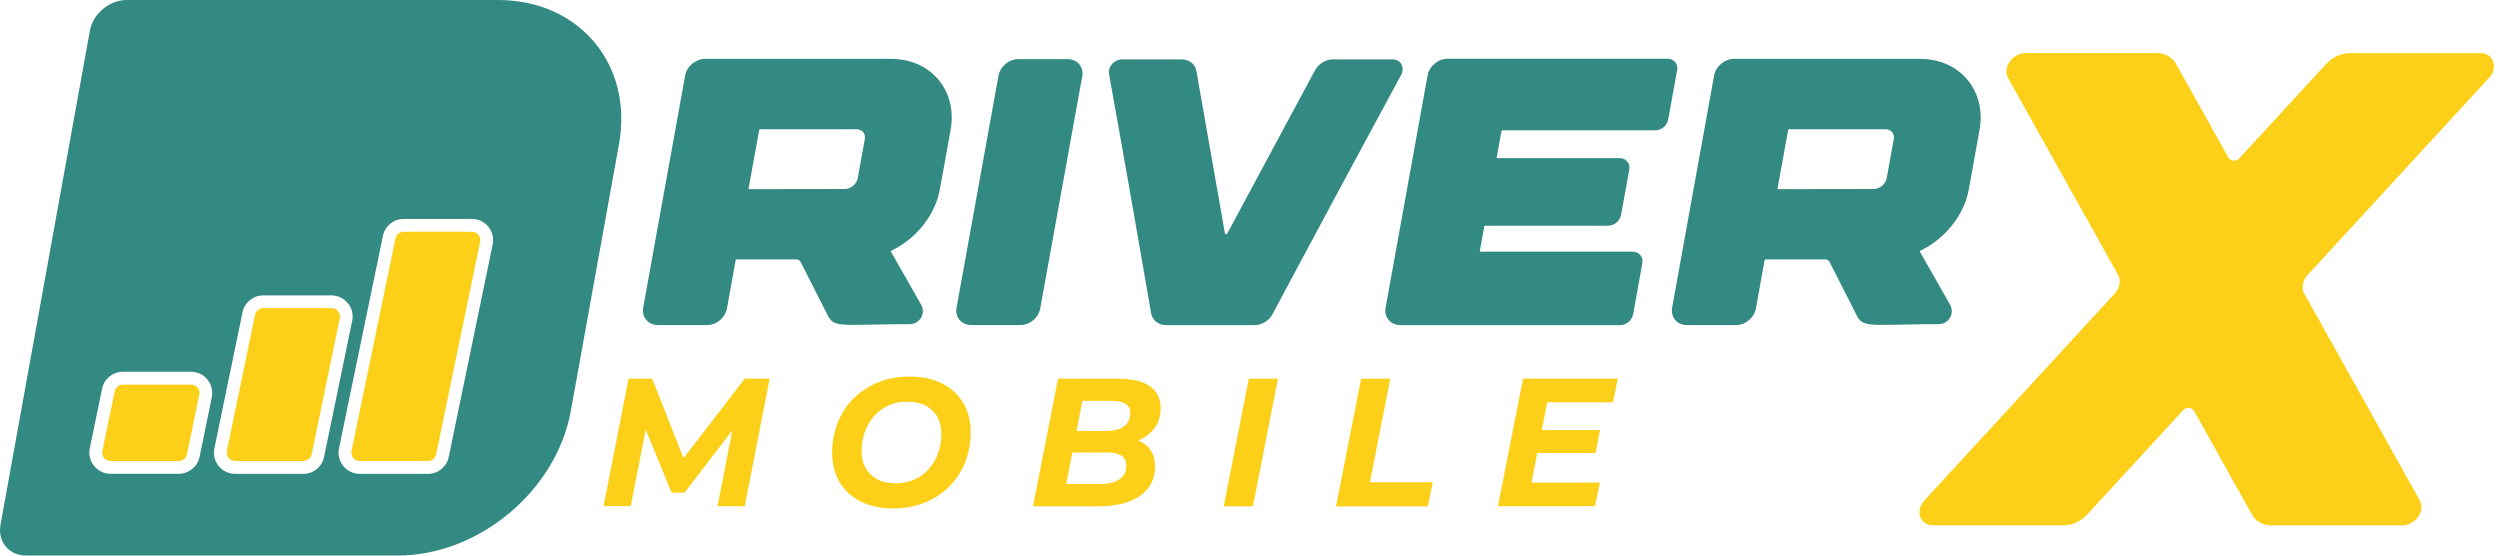 <svg xmlns="http://www.w3.org/2000/svg" width="270" height="60" viewBox="0 0 270 60" fill="none"><path d="M102.663 14.034L101.507 20.443C101.005 23.209 98.995 25.751 96.272 27.078C96.22 27.1 96.205 27.145 96.205 27.152L99.475 32.895C99.73 33.344 99.73 33.877 99.475 34.311C99.22 34.746 98.755 35.009 98.237 35.009C95.402 35.009 94.442 35.084 92.012 35.084C90.497 35.084 89.837 34.941 89.454 34.176L86.461 28.277C86.379 28.112 86.206 28.015 85.989 28.015H79.553C79.508 28.022 79.456 28.067 79.448 28.112L78.511 33.314C78.331 34.319 77.386 35.106 76.366 35.106H71.048C69.998 35.106 69.278 34.252 69.465 33.217L73.996 8.15C74.176 7.16 75.136 6.358 76.141 6.358H96.242C100.555 6.358 103.428 9.806 102.663 14.034ZM93.219 14.267C93.054 14.064 92.799 13.959 92.499 13.959H82.096C82.051 13.959 81.999 14.004 81.991 14.049L80.836 20.421V20.428L91.232 20.413C91.884 20.413 92.514 19.889 92.634 19.244L93.399 15.031C93.452 14.739 93.392 14.469 93.219 14.267Z" fill="#338A83"></path><path d="M116.876 8.267L112.346 33.312C112.166 34.317 111.221 35.104 110.2 35.104H104.883C104.373 35.104 103.93 34.909 103.63 34.549C103.33 34.189 103.218 33.717 103.308 33.222L107.838 8.177C108.018 7.173 108.963 6.386 109.983 6.386H115.308C116.358 6.386 117.071 7.24 116.883 8.275L116.876 8.267Z" fill="#338A83"></path><path d="M151.334 6.91C151.537 7.247 151.537 7.682 151.334 8.072L149.257 11.91C146.251 17.467 143.139 23.257 139.918 29.279L137.443 33.911C137.061 34.631 136.281 35.111 135.501 35.111H125.907C125.105 35.111 124.452 34.578 124.317 33.821L123.417 28.611C122.407 22.774 121.445 17.307 120.53 12.21L119.772 7.989C119.63 7.202 120.35 6.415 121.167 6.415H127.633C128.45 6.415 129.088 6.925 129.215 7.689L132.29 25.193C132.305 25.276 132.388 25.298 132.41 25.298C132.448 25.298 132.5 25.298 132.53 25.246L142.011 7.607C142.394 6.895 143.174 6.415 143.946 6.415H150.412C150.809 6.415 151.147 6.595 151.334 6.91Z" fill="#338A83"></path><path d="M181.126 7.592L180.166 12.907C180.046 13.559 179.438 14.076 178.771 14.076H162.262C162.217 14.076 162.165 14.121 162.157 14.166L161.632 17.075H174.901C175.238 17.067 175.538 17.202 175.741 17.442C175.943 17.682 176.018 17.997 175.958 18.334L175.073 23.214C174.953 23.866 174.338 24.376 173.678 24.376H160.402C160.357 24.376 160.305 24.421 160.297 24.466L159.81 27.179H176.311C176.648 27.172 176.948 27.307 177.151 27.547C177.353 27.787 177.428 28.102 177.368 28.439L176.378 33.949C176.258 34.601 175.643 35.111 174.983 35.111H151.237C150.726 35.111 150.276 34.908 149.976 34.556C149.676 34.196 149.556 33.724 149.646 33.221L154.184 8.131C154.364 7.142 155.324 6.34 156.337 6.34H180.083C180.789 6.34 181.261 6.917 181.141 7.599L181.126 7.592Z" fill="#338A83"></path><path d="M213.789 14.034L212.634 20.443C212.132 23.209 210.122 25.751 207.399 27.078C207.347 27.1 207.332 27.145 207.332 27.152L210.602 32.895C210.857 33.344 210.857 33.877 210.602 34.311C210.347 34.746 209.882 35.009 209.364 35.009C206.529 35.009 205.569 35.084 203.139 35.084C201.624 35.084 200.964 34.941 200.581 34.176L197.588 28.277C197.506 28.112 197.333 28.015 197.116 28.015H190.68C190.635 28.022 190.583 28.067 190.575 28.112L189.638 33.314C189.45 34.319 188.513 35.106 187.493 35.106H182.175C181.125 35.106 180.405 34.252 180.592 33.217L185.123 8.15C185.303 7.16 186.263 6.358 187.268 6.358H207.369C211.682 6.358 214.555 9.806 213.789 14.034ZM204.346 14.267C204.181 14.064 203.926 13.959 203.626 13.959H193.223C193.178 13.959 193.126 14.004 193.118 14.049L191.963 20.421V20.428L202.359 20.413C203.011 20.413 203.641 19.889 203.761 19.244L204.526 15.031C204.579 14.739 204.519 14.469 204.346 14.267Z" fill="#338A83"></path><path d="M268.787 8.436L249.218 29.703C248.67 30.302 248.528 31.104 248.858 31.704L261.339 54.043C261.969 55.167 260.866 56.742 259.448 56.742H245.332C244.41 56.742 243.615 56.307 243.21 55.572L236.992 44.433C236.744 43.99 236.152 43.908 235.814 44.268L225.419 55.565C224.751 56.299 223.799 56.734 222.876 56.734H208.76C207.342 56.734 206.81 55.16 207.845 54.035L228.396 31.697C228.944 31.097 229.086 30.295 228.756 29.695L216.876 8.428C216.246 7.311 217.348 5.729 218.766 5.729H232.882C233.812 5.729 234.599 6.164 235.012 6.899L240.637 16.966C240.885 17.401 241.485 17.491 241.815 17.131L251.228 6.906C251.903 6.172 252.848 5.737 253.778 5.737H267.894C269.304 5.737 269.844 7.319 268.802 8.436H268.787Z" fill="#FCD018"></path><path d="M53.794 0H13.682C11.814 0 10.036 1.484 9.706 3.321L0.053 56.679C-0.277 58.516 0.961 60 2.828 60H42.941C51.709 60 60.087 53.006 61.647 44.393L66.845 15.607C68.42 6.979 62.57 0 53.794 0ZM22.877 42.901L21.55 49.348C21.332 50.405 20.387 51.169 19.315 51.169H11.934C11.244 51.169 10.607 50.862 10.164 50.322C9.729 49.79 9.556 49.093 9.699 48.411L11.027 41.971C11.252 40.914 12.189 40.15 13.269 40.15H20.635C21.325 40.15 21.977 40.457 22.405 40.997C22.847 41.529 23.012 42.226 22.87 42.894L22.877 42.901ZM32.763 51.177H25.39C24.7 51.177 24.047 50.87 23.62 50.33C23.177 49.798 23.012 49.1 23.155 48.418L26.192 33.726C26.41 32.669 27.348 31.904 28.428 31.904H35.801C36.491 31.904 37.143 32.211 37.571 32.751C38.013 33.283 38.186 33.98 38.036 34.648L34.998 49.355C34.781 50.412 33.843 51.177 32.763 51.177ZM53.209 26.402L48.462 49.355C48.244 50.412 47.306 51.177 46.226 51.177H38.853C38.163 51.177 37.511 50.87 37.076 50.33C36.641 49.798 36.468 49.1 36.611 48.418L41.359 25.465C41.576 24.408 42.514 23.643 43.594 23.643H50.967C51.657 23.643 52.309 23.951 52.744 24.49C53.179 25.023 53.352 25.72 53.209 26.402Z" fill="#338A83"></path><path d="M21.523 42.624L20.195 49.063C20.105 49.483 19.738 49.79 19.317 49.79H11.937C11.367 49.79 10.932 49.265 11.059 48.703L12.387 42.256C12.477 41.844 12.845 41.537 13.28 41.537H20.645C21.215 41.537 21.65 42.061 21.523 42.624Z" fill="#FCD018"></path><path d="M51.854 26.117L47.106 49.07C47.017 49.49 46.649 49.797 46.229 49.797H38.856C38.278 49.797 37.851 49.273 37.963 48.711L42.711 25.757C42.801 25.337 43.161 25.03 43.589 25.03H50.962C51.539 25.03 51.967 25.555 51.854 26.117Z" fill="#FCD018"></path><path d="M36.7 34.366L33.662 49.058C33.572 49.478 33.205 49.786 32.77 49.786H25.397C24.827 49.786 24.392 49.261 24.504 48.699L27.542 34.006C27.632 33.586 27.999 33.279 28.434 33.279H35.807C36.377 33.279 36.812 33.803 36.7 34.366Z" fill="#FCD018"></path><path d="M65.18 54.677L67.887 40.899H70.438L74.285 50.659L72.935 50.637L80.436 40.892H83.121L80.436 54.67H77.496L79.296 45.434H79.896L73.925 53.208H72.53L69.343 45.412L69.92 45.472L68.12 54.662H65.18V54.677Z" fill="#FCD018"></path><path d="M96.462 54.911C95.097 54.911 93.919 54.657 92.937 54.154C91.954 53.652 91.197 52.947 90.664 52.048C90.139 51.148 89.869 50.106 89.869 48.929C89.869 47.752 90.072 46.658 90.469 45.654C90.867 44.649 91.437 43.779 92.179 43.037C92.922 42.295 93.807 41.718 94.827 41.298C95.855 40.878 96.987 40.669 98.24 40.669C99.605 40.669 100.782 40.923 101.765 41.426C102.755 41.928 103.505 42.633 104.038 43.532C104.563 44.432 104.833 45.474 104.833 46.651C104.833 47.827 104.63 48.922 104.233 49.926C103.835 50.931 103.265 51.8 102.523 52.542C101.78 53.285 100.895 53.862 99.875 54.282C98.847 54.701 97.715 54.911 96.462 54.911ZM96.732 52.198C97.49 52.198 98.18 52.055 98.795 51.778C99.41 51.493 99.927 51.103 100.355 50.608C100.782 50.114 101.105 49.536 101.33 48.884C101.555 48.232 101.667 47.55 101.667 46.83C101.667 46.148 101.525 45.548 101.24 45.031C100.955 44.514 100.542 44.109 99.995 43.817C99.447 43.532 98.772 43.382 97.977 43.382C97.182 43.382 96.537 43.525 95.93 43.802C95.322 44.087 94.805 44.477 94.369 44.971C93.934 45.474 93.612 46.043 93.387 46.695C93.162 47.348 93.049 48.03 93.049 48.749C93.049 49.432 93.192 50.031 93.484 50.548C93.777 51.066 94.197 51.471 94.745 51.763C95.292 52.055 95.96 52.198 96.747 52.198H96.732Z" fill="#FCD018"></path><path d="M111.564 54.681L114.272 40.903H120.805C122.275 40.903 123.4 41.173 124.18 41.712C124.96 42.252 125.35 43.032 125.35 44.051C125.35 44.921 125.125 45.648 124.683 46.24C124.24 46.832 123.648 47.275 122.913 47.582C122.178 47.882 121.383 48.032 120.513 48.032L121.015 47.245C122.148 47.245 123.055 47.507 123.73 48.039C124.405 48.572 124.743 49.336 124.743 50.333C124.743 51.33 124.48 52.117 123.963 52.762C123.438 53.414 122.725 53.894 121.81 54.209C120.895 54.523 119.845 54.681 118.66 54.681H111.564ZM115.165 52.275H118.855C119.718 52.275 120.4 52.11 120.895 51.772C121.39 51.435 121.638 50.94 121.638 50.288C121.638 49.778 121.45 49.411 121.09 49.194C120.723 48.976 120.228 48.871 119.613 48.871H115.472L115.937 46.547H119.455C119.995 46.547 120.46 46.472 120.858 46.33C121.248 46.188 121.548 45.963 121.758 45.67C121.968 45.378 122.065 45.018 122.065 44.599C122.065 44.141 121.893 43.811 121.54 43.602C121.188 43.392 120.7 43.294 120.07 43.294H116.897L115.157 52.267L115.165 52.275Z" fill="#FCD018"></path><path d="M132.164 54.681L134.872 40.903H138.022L135.314 54.681H132.164Z" fill="#FCD018"></path><path d="M144.293 54.681L147.001 40.903H150.151L147.946 52.087H154.734L154.209 54.688H144.293V54.681Z" fill="#FCD018"></path><path d="M165.397 52.114H172.784L172.259 54.67H161.781L164.489 40.892H174.72L174.195 43.448H167.099L165.397 52.106V52.114ZM166.282 46.446H172.8L172.319 48.928H165.802L166.282 46.446Z" fill="#FCD018"></path></svg>